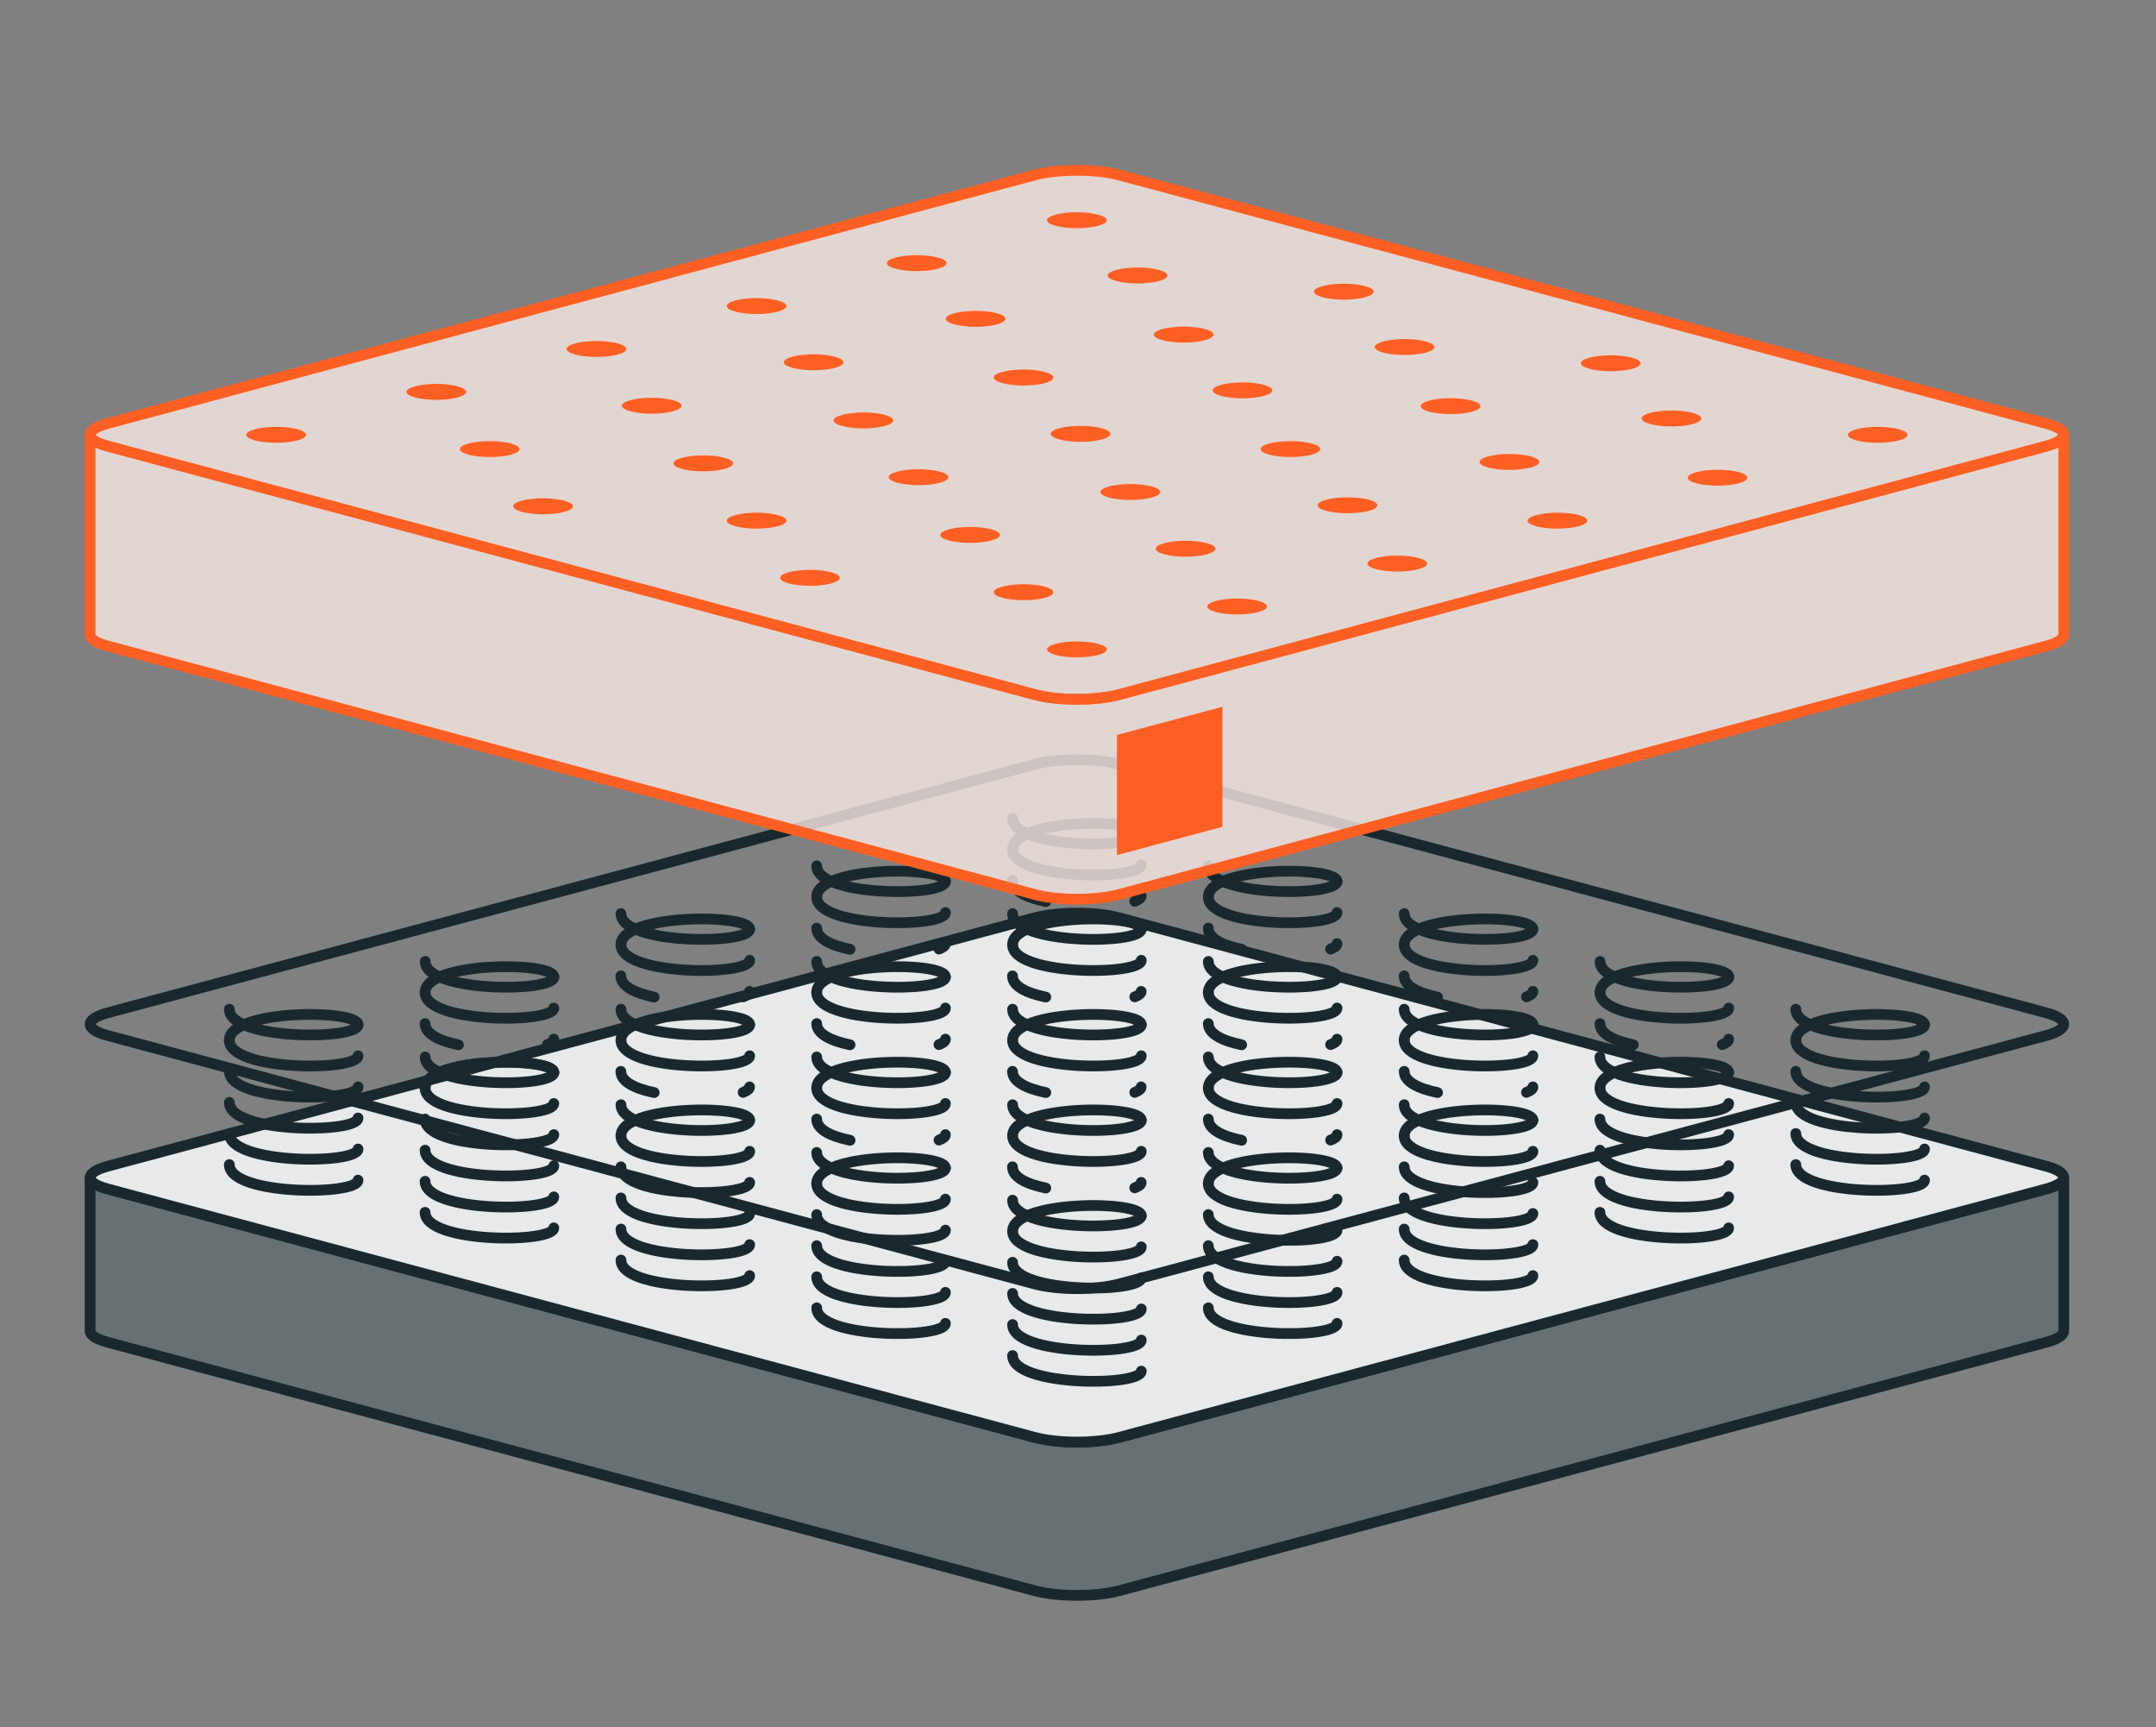 <svg xmlns="http://www.w3.org/2000/svg" fill="none" viewBox="0 0 201 161" height="161" width="201">
<rect x="0" y="0" width="201" height="161" fill="#808080" stroke="none"/>
<g id="bed_frame-6">
<path stroke-linejoin="round" stroke-linecap="round" stroke="#19282D" fill="#677174" d="M8.4 124.05C8.4 124.43 8.94 124.81 10.03 125.1L96.47 148.26C98.64 148.84 102.16 148.84 104.33 148.26L190.77 125.1C191.86 124.81 192.4 124.43 192.4 124.05V109.76C192.4 110.14 191.86 110.52 190.77 110.81L104.33 133.97C102.16 134.55 98.64 134.55 96.47 133.97L10.03 110.81C8.94 110.52 8.4 110.14 8.4 109.76V124.05Z" id="Vector"></path>
<path stroke-linejoin="round" stroke-linecap="round" stroke="#19282D" fill="#E8E9EA" d="M190.77 110.809L104.33 133.969C102.16 134.549 98.64 134.549 96.47 133.969L10.03 110.809C7.86 110.229 7.86 109.289 10.03 108.699L96.47 85.538C98.64 84.959 102.16 84.959 104.33 85.538L190.77 108.699C192.94 109.279 192.94 110.219 190.77 110.809Z" id="Vector_2"></path>
<path stroke-miterlimit="10" stroke="#19282D" d="M190.77 96.51L104.33 119.67C102.16 120.25 98.64 120.25 96.47 119.67L10.03 96.51C7.86 95.93 7.86 94.99 10.03 94.4L96.47 71.24C98.64 70.66 102.16 70.66 104.33 71.24L190.77 94.4C192.94 94.98 192.94 95.92 190.77 96.51Z" id="Vector_3"></path>
<g id="Group">
<g id="Group_2">
<path stroke-linecap="round" stroke-miterlimit="10" stroke="#19282D" d="M94.4 114.76C94.4 117.66 106.4 117.66 106.4 116.21" id="Vector_4"></path>
<path stroke-linecap="round" stroke-miterlimit="10" stroke="#19282D" d="M94.4 114.76C94.4 111.86 106.4 111.86 106.4 113.31" id="Vector_5"></path>
<path stroke-linecap="round" stroke-miterlimit="10" stroke="#19282D" d="M94.4 117.648C94.4 120.548 106.4 120.548 106.4 119.098" id="Vector_6"></path>
<path stroke-linecap="round" stroke-miterlimit="10" stroke="#19282D" d="M94.4 120.549C94.4 123.449 106.4 123.449 106.4 121.999" id="Vector_7"></path>
<path stroke-linecap="round" stroke-miterlimit="10" stroke="#19282D" d="M94.4 123.449C94.4 126.349 106.4 126.349 106.4 124.899" id="Vector_8"></path>
<path stroke-linecap="round" stroke-miterlimit="10" stroke="#19282D" d="M94.4 126.34C94.4 129.24 106.4 129.24 106.4 127.79" id="Vector_9"></path>
<path stroke-linecap="round" stroke-miterlimit="10" stroke="#19282D" d="M94.4 111.859C94.4 114.759 106.4 114.759 106.4 113.309" id="Vector_10"></path>
</g>
<g id="Group_3">
<path stroke-linecap="round" stroke-miterlimit="10" stroke="#19282D" d="M21.38 96.951C21.38 99.851 33.38 99.851 33.38 98.401" id="Vector_11"></path>
<path stroke-linecap="round" stroke-miterlimit="10" stroke="#19282D" d="M21.38 96.951C21.38 94.051 33.38 94.051 33.38 95.501" id="Vector_12"></path>
<path stroke-linecap="round" stroke-miterlimit="10" stroke="#19282D" d="M21.38 99.85C21.38 102.75 33.38 102.75 33.38 101.3" id="Vector_13"></path>
<path stroke-linecap="round" stroke-miterlimit="10" stroke="#19282D" d="M21.38 102.75C21.38 105.65 33.38 105.65 33.38 104.2" id="Vector_14"></path>
<path stroke-linecap="round" stroke-miterlimit="10" stroke="#19282D" d="M21.38 105.641C21.38 108.541 33.38 108.541 33.38 107.091" id="Vector_15"></path>
<path stroke-linecap="round" stroke-miterlimit="10" stroke="#19282D" d="M21.38 108.541C21.38 111.441 33.38 111.441 33.38 109.991" id="Vector_16"></path>
<path stroke-linecap="round" stroke-miterlimit="10" stroke="#19282D" d="M21.38 94.061C21.38 96.96 33.38 96.96 33.38 95.51" id="Vector_17"></path>
</g>
<g id="Group_4">
<path stroke-linecap="round" stroke-miterlimit="10" stroke="#19282D" d="M39.63 92.5C39.63 95.4 51.63 95.4 51.63 93.95" id="Vector_18"></path>
<path stroke-linecap="round" stroke-miterlimit="10" stroke="#19282D" d="M39.63 92.5C39.63 89.6 51.63 89.6 51.63 91.05" id="Vector_19"></path>
<path stroke-linecap="round" stroke-miterlimit="10" stroke="#19282D" d="M51.63 96.85C51.63 97.05 51.41 97.21 51.03 97.36" id="Vector_20"></path>
<path stroke-linecap="round" stroke-miterlimit="10" stroke="#19282D" d="M42.74 97.378C40.96 97.008 39.63 96.368 39.63 95.398" id="Vector_21"></path>
<path stroke-linecap="round" stroke-miterlimit="10" stroke="#19282D" d="M39.64 89.609C39.64 92.509 51.64 92.509 51.64 91.059" id="Vector_22"></path>
</g>
<g id="Group_5">
<path stroke-linecap="round" stroke-miterlimit="10" stroke="#19282D" d="M39.63 101.4C39.63 104.3 51.63 104.3 51.63 102.85" id="Vector_23"></path>
<path stroke-linecap="round" stroke-miterlimit="10" stroke="#19282D" d="M39.63 101.4C39.63 98.501 51.63 98.501 51.63 99.951" id="Vector_24"></path>
<path stroke-linecap="round" stroke-miterlimit="10" stroke="#19282D" d="M39.63 104.299C39.63 107.199 51.63 107.199 51.63 105.749" id="Vector_25"></path>
<path stroke-linecap="round" stroke-miterlimit="10" stroke="#19282D" d="M39.63 107.199C39.63 110.099 51.63 110.099 51.63 108.649" id="Vector_26"></path>
<path stroke-linecap="round" stroke-miterlimit="10" stroke="#19282D" d="M39.63 110.1C39.63 113 51.63 113 51.63 111.55" id="Vector_27"></path>
<path stroke-linecap="round" stroke-miterlimit="10" stroke="#19282D" d="M39.63 112.99C39.63 115.89 51.63 115.89 51.63 114.44" id="Vector_28"></path>
<path stroke-linecap="round" stroke-miterlimit="10" stroke="#19282D" d="M39.64 98.51C39.64 101.41 51.64 101.41 51.64 99.96" id="Vector_29"></path>
</g>
<g id="Group_6">
<path stroke-linecap="round" stroke-miterlimit="10" stroke="#19282D" d="M76.14 110.311C76.14 113.211 88.14 113.211 88.14 111.761" id="Vector_30"></path>
<path stroke-linecap="round" stroke-miterlimit="10" stroke="#19282D" d="M76.14 110.311C76.14 107.411 88.14 107.411 88.14 108.861" id="Vector_31"></path>
<path stroke-linecap="round" stroke-miterlimit="10" stroke="#19282D" d="M76.14 113.199C76.14 116.099 88.14 116.099 88.14 114.649" id="Vector_32"></path>
<path stroke-linecap="round" stroke-miterlimit="10" stroke="#19282D" d="M76.14 116.1C76.14 119 88.14 119 88.14 117.55" id="Vector_33"></path>
<path stroke-linecap="round" stroke-miterlimit="10" stroke="#19282D" d="M76.14 119C76.14 121.9 88.14 121.9 88.14 120.45" id="Vector_34"></path>
<path stroke-linecap="round" stroke-miterlimit="10" stroke="#19282D" d="M76.14 121.891C76.14 124.791 88.14 124.791 88.14 123.341" id="Vector_35"></path>
<path stroke-linecap="round" stroke-miterlimit="10" stroke="#19282D" d="M76.14 107.41C76.14 110.31 88.14 110.31 88.14 108.86" id="Vector_36"></path>
</g>
<g id="Group_7">
<path stroke-linecap="round" stroke-miterlimit="10" stroke="#19282D" d="M112.65 110.311C112.65 113.211 124.65 113.211 124.65 111.761" id="Vector_37"></path>
<path stroke-linecap="round" stroke-miterlimit="10" stroke="#19282D" d="M112.65 110.311C112.65 107.411 124.65 107.411 124.65 108.861" id="Vector_38"></path>
<path stroke-linecap="round" stroke-miterlimit="10" stroke="#19282D" d="M112.65 113.199C112.65 116.099 124.65 116.099 124.65 114.649" id="Vector_39"></path>
<path stroke-linecap="round" stroke-miterlimit="10" stroke="#19282D" d="M112.65 116.1C112.65 119 124.65 119 124.65 117.55" id="Vector_40"></path>
<path stroke-linecap="round" stroke-miterlimit="10" stroke="#19282D" d="M112.65 119C112.65 121.9 124.65 121.9 124.65 120.45" id="Vector_41"></path>
<path stroke-linecap="round" stroke-miterlimit="10" stroke="#19282D" d="M112.65 121.891C112.65 124.791 124.65 124.791 124.65 123.341" id="Vector_42"></path>
<path stroke-linecap="round" stroke-miterlimit="10" stroke="#19282D" d="M112.65 107.41C112.65 110.31 124.65 110.31 124.65 108.86" id="Vector_43"></path>
</g>
<g id="Group_8">
<path stroke-linecap="round" stroke-miterlimit="10" stroke="#19282D" d="M149.16 101.4C149.16 104.3 161.16 104.3 161.16 102.85" id="Vector_44"></path>
<path stroke-linecap="round" stroke-miterlimit="10" stroke="#19282D" d="M149.16 101.4C149.16 98.501 161.16 98.501 161.16 99.951" id="Vector_45"></path>
<path stroke-linecap="round" stroke-miterlimit="10" stroke="#19282D" d="M149.16 104.299C149.16 107.199 161.16 107.199 161.16 105.749" id="Vector_46"></path>
<path stroke-linecap="round" stroke-miterlimit="10" stroke="#19282D" d="M149.16 107.199C149.16 110.099 161.16 110.099 161.16 108.649" id="Vector_47"></path>
<path stroke-linecap="round" stroke-miterlimit="10" stroke="#19282D" d="M149.16 110.1C149.16 113 161.16 113 161.16 111.55" id="Vector_48"></path>
<path stroke-linecap="round" stroke-miterlimit="10" stroke="#19282D" d="M149.16 112.99C149.16 115.89 161.16 115.89 161.16 114.44" id="Vector_49"></path>
<path stroke-linecap="round" stroke-miterlimit="10" stroke="#19282D" d="M149.16 98.51C149.16 101.41 161.16 101.41 161.16 99.96" id="Vector_50"></path>
</g>
<g id="Group_9">
<path stroke-linecap="round" stroke-miterlimit="10" stroke="#19282D" d="M57.89 105.852C57.89 108.752 69.89 108.752 69.89 107.302" id="Vector_51"></path>
<path stroke-linecap="round" stroke-miterlimit="10" stroke="#19282D" d="M57.89 105.852C57.89 102.952 69.89 102.952 69.89 104.402" id="Vector_52"></path>
<path stroke-linecap="round" stroke-miterlimit="10" stroke="#19282D" d="M57.89 108.75C57.89 111.65 69.89 111.65 69.89 110.2" id="Vector_53"></path>
<path stroke-linecap="round" stroke-miterlimit="10" stroke="#19282D" d="M57.89 111.65C57.89 114.55 69.89 114.55 69.89 113.1" id="Vector_54"></path>
<path stroke-linecap="round" stroke-miterlimit="10" stroke="#19282D" d="M57.89 114.551C57.89 117.451 69.89 117.451 69.89 116.001" id="Vector_55"></path>
<path stroke-linecap="round" stroke-miterlimit="10" stroke="#19282D" d="M57.89 117.441C57.89 120.341 69.89 120.341 69.89 118.891" id="Vector_56"></path>
<path stroke-linecap="round" stroke-miterlimit="10" stroke="#19282D" d="M57.89 102.961C57.89 105.861 69.89 105.861 69.89 104.411" id="Vector_57"></path>
</g>
<g id="Group_10">
<path stroke-linecap="round" stroke-miterlimit="10" stroke="#19282D" d="M130.91 105.852C130.91 108.752 142.91 108.752 142.91 107.302" id="Vector_58"></path>
<path stroke-linecap="round" stroke-miterlimit="10" stroke="#19282D" d="M130.91 105.852C130.91 102.952 142.91 102.952 142.91 104.402" id="Vector_59"></path>
<path stroke-linecap="round" stroke-miterlimit="10" stroke="#19282D" d="M130.91 108.75C130.91 111.65 142.91 111.65 142.91 110.2" id="Vector_60"></path>
<path stroke-linecap="round" stroke-miterlimit="10" stroke="#19282D" d="M130.91 111.65C130.91 114.55 142.91 114.55 142.91 113.1" id="Vector_61"></path>
<path stroke-linecap="round" stroke-miterlimit="10" stroke="#19282D" d="M130.91 114.551C130.91 117.451 142.91 117.451 142.91 116.001" id="Vector_62"></path>
<path stroke-linecap="round" stroke-miterlimit="10" stroke="#19282D" d="M130.91 117.441C130.91 120.341 142.91 120.341 142.91 118.891" id="Vector_63"></path>
<path stroke-linecap="round" stroke-miterlimit="10" stroke="#19282D" d="M130.91 102.961C130.91 105.861 142.91 105.861 142.91 104.411" id="Vector_64"></path>
</g>
<g id="Group_11">
<path stroke-linecap="round" stroke-miterlimit="10" stroke="#19282D" d="M167.42 96.951C167.42 99.851 179.42 99.851 179.42 98.401" id="Vector_65"></path>
<path stroke-linecap="round" stroke-miterlimit="10" stroke="#19282D" d="M167.42 96.951C167.42 94.051 179.42 94.051 179.42 95.501" id="Vector_66"></path>
<path stroke-linecap="round" stroke-miterlimit="10" stroke="#19282D" d="M167.42 99.85C167.42 102.75 179.42 102.75 179.42 101.3" id="Vector_67"></path>
<path stroke-linecap="round" stroke-miterlimit="10" stroke="#19282D" d="M167.42 102.75C167.42 105.65 179.42 105.65 179.42 104.2" id="Vector_68"></path>
<path stroke-linecap="round" stroke-miterlimit="10" stroke="#19282D" d="M167.42 105.641C167.42 108.541 179.42 108.541 179.42 107.091" id="Vector_69"></path>
<path stroke-linecap="round" stroke-miterlimit="10" stroke="#19282D" d="M167.42 108.541C167.42 111.441 179.42 111.441 179.42 109.991" id="Vector_70"></path>
<path stroke-linecap="round" stroke-miterlimit="10" stroke="#19282D" d="M167.42 94.061C167.42 96.96 179.42 96.96 179.42 95.51" id="Vector_71"></path>
</g>
<path stroke-linecap="round" stroke-miterlimit="10" stroke="#19282D" d="M39.63 101.4C39.63 98.501 51.63 98.501 51.63 99.951" id="Vector_72"></path>
<g id="Group_12">
<path stroke-linecap="round" stroke-miterlimit="10" stroke="#19282D" d="M57.89 88.051C57.89 90.951 69.89 90.951 69.89 89.501" id="Vector_73"></path>
<path stroke-linecap="round" stroke-miterlimit="10" stroke="#19282D" d="M57.89 88.051C57.89 85.151 69.89 85.151 69.89 86.601" id="Vector_74"></path>
<path stroke-linecap="round" stroke-miterlimit="10" stroke="#19282D" d="M69.88 92.4C69.88 92.6 69.66 92.76 69.28 92.91" id="Vector_75"></path>
<path stroke-linecap="round" stroke-miterlimit="10" stroke="#19282D" d="M60.99 92.931C59.21 92.561 57.88 91.921 57.88 90.951" id="Vector_76"></path>
<path stroke-linecap="round" stroke-miterlimit="10" stroke="#19282D" d="M57.89 85.15C57.89 88.05 69.89 88.05 69.89 86.6" id="Vector_77"></path>
</g>
<g id="Group_13">
<path stroke-linecap="round" stroke-miterlimit="10" stroke="#19282D" d="M57.89 96.951C57.89 99.851 69.89 99.851 69.89 98.401" id="Vector_78"></path>
<path stroke-linecap="round" stroke-miterlimit="10" stroke="#19282D" d="M57.89 96.951C57.89 94.051 69.89 94.051 69.89 95.501" id="Vector_79"></path>
<path stroke-linecap="round" stroke-miterlimit="10" stroke="#19282D" d="M69.88 101.301C69.88 101.501 69.66 101.661 69.28 101.811" id="Vector_80"></path>
<path stroke-linecap="round" stroke-miterlimit="10" stroke="#19282D" d="M60.99 101.83C59.21 101.46 57.88 100.82 57.88 99.85" id="Vector_81"></path>
<path stroke-linecap="round" stroke-miterlimit="10" stroke="#19282D" d="M57.89 94.061C57.89 96.96 69.89 96.96 69.89 95.51" id="Vector_82"></path>
</g>
<g id="Group_14">
<path stroke-linecap="round" stroke-miterlimit="10" stroke="#19282D" d="M76.14 83.6C76.14 86.5 88.14 86.5 88.14 85.05" id="Vector_83"></path>
<path stroke-linecap="round" stroke-miterlimit="10" stroke="#19282D" d="M76.14 83.6C76.14 80.7 88.14 80.7 88.14 82.15" id="Vector_84"></path>
<path stroke-linecap="round" stroke-miterlimit="10" stroke="#19282D" d="M88.14 87.949C88.14 88.149 87.92 88.309 87.54 88.459" id="Vector_85"></path>
<path stroke-linecap="round" stroke-miterlimit="10" stroke="#19282D" d="M79.25 88.48C77.47 88.11 76.14 87.47 76.14 86.5" id="Vector_86"></path>
<path stroke-linecap="round" stroke-miterlimit="10" stroke="#19282D" d="M76.14 80.699C76.14 83.599 88.14 83.599 88.14 82.149" id="Vector_87"></path>
</g>
<g id="Group_15">
<path stroke-linecap="round" stroke-miterlimit="10" stroke="#19282D" d="M76.14 92.5C76.14 95.4 88.14 95.4 88.14 93.95" id="Vector_88"></path>
<path stroke-linecap="round" stroke-miterlimit="10" stroke="#19282D" d="M76.14 92.5C76.14 89.6 88.14 89.6 88.14 91.05" id="Vector_89"></path>
<path stroke-linecap="round" stroke-miterlimit="10" stroke="#19282D" d="M88.14 96.85C88.14 97.05 87.92 97.21 87.54 97.36" id="Vector_90"></path>
<path stroke-linecap="round" stroke-miterlimit="10" stroke="#19282D" d="M79.25 97.378C77.47 97.008 76.14 96.368 76.14 95.398" id="Vector_91"></path>
<path stroke-linecap="round" stroke-miterlimit="10" stroke="#19282D" d="M76.14 89.609C76.14 92.509 88.14 92.509 88.14 91.059" id="Vector_92"></path>
</g>
<g id="Group_16">
<path stroke-linecap="round" stroke-miterlimit="10" stroke="#19282D" d="M76.14 101.4C76.14 104.3 88.14 104.3 88.14 102.85" id="Vector_93"></path>
<path stroke-linecap="round" stroke-miterlimit="10" stroke="#19282D" d="M76.14 101.4C76.14 98.501 88.14 98.501 88.14 99.951" id="Vector_94"></path>
<path stroke-linecap="round" stroke-miterlimit="10" stroke="#19282D" d="M88.14 105.75C88.14 105.95 87.92 106.11 87.54 106.26" id="Vector_95"></path>
<path stroke-linecap="round" stroke-miterlimit="10" stroke="#19282D" d="M79.25 106.279C77.47 105.909 76.14 105.269 76.14 104.299" id="Vector_96"></path>
<path stroke-linecap="round" stroke-miterlimit="10" stroke="#19282D" d="M76.14 98.51C76.14 101.41 88.14 101.41 88.14 99.96" id="Vector_97"></path>
</g>
<g id="Group_17">
<path stroke-linecap="round" stroke-miterlimit="10" stroke="#19282D" d="M94.4 79.15C94.4 82.05 106.4 82.05 106.4 80.6" id="Vector_98"></path>
<path stroke-linecap="round" stroke-miterlimit="10" stroke="#19282D" d="M94.4 79.15C94.4 76.251 106.4 76.251 106.4 77.701" id="Vector_99"></path>
<path stroke-linecap="round" stroke-miterlimit="10" stroke="#19282D" d="M106.39 83.5C106.39 83.7 106.17 83.86 105.79 84.01" id="Vector_100"></path>
<path stroke-linecap="round" stroke-miterlimit="10" stroke="#19282D" d="M97.5 84.031C95.72 83.661 94.39 83.021 94.39 82.051" id="Vector_101"></path>
<path stroke-linecap="round" stroke-miterlimit="10" stroke="#19282D" d="M94.4 76.25C94.4 79.15 106.4 79.15 106.4 77.7" id="Vector_102"></path>
</g>
<g id="Group_18">
<path stroke-linecap="round" stroke-miterlimit="10" stroke="#19282D" d="M94.4 88.051C94.4 90.951 106.4 90.951 106.4 89.501" id="Vector_103"></path>
<path stroke-linecap="round" stroke-miterlimit="10" stroke="#19282D" d="M94.4 88.051C94.4 85.151 106.4 85.151 106.4 86.601" id="Vector_104"></path>
<path stroke-linecap="round" stroke-miterlimit="10" stroke="#19282D" d="M106.39 92.4C106.39 92.6 106.17 92.76 105.79 92.91" id="Vector_105"></path>
<path stroke-linecap="round" stroke-miterlimit="10" stroke="#19282D" d="M97.5 92.931C95.72 92.561 94.39 91.921 94.39 90.951" id="Vector_106"></path>
<path stroke-linecap="round" stroke-miterlimit="10" stroke="#19282D" d="M94.4 85.15C94.4 88.05 106.4 88.05 106.4 86.6" id="Vector_107"></path>
</g>
<g id="Group_19">
<path stroke-linecap="round" stroke-miterlimit="10" stroke="#19282D" d="M94.4 96.951C94.4 99.851 106.4 99.851 106.4 98.401" id="Vector_108"></path>
<path stroke-linecap="round" stroke-miterlimit="10" stroke="#19282D" d="M94.4 96.951C94.4 94.051 106.4 94.051 106.4 95.501" id="Vector_109"></path>
<path stroke-linecap="round" stroke-miterlimit="10" stroke="#19282D" d="M106.39 101.301C106.39 101.501 106.17 101.661 105.79 101.811" id="Vector_110"></path>
<path stroke-linecap="round" stroke-miterlimit="10" stroke="#19282D" d="M97.5 101.83C95.72 101.46 94.39 100.82 94.39 99.85" id="Vector_111"></path>
<path stroke-linecap="round" stroke-miterlimit="10" stroke="#19282D" d="M94.4 94.061C94.4 96.96 106.4 96.96 106.4 95.51" id="Vector_112"></path>
</g>
<g id="Group_20">
<path stroke-linecap="round" stroke-miterlimit="10" stroke="#19282D" d="M94.4 105.852C94.4 108.752 106.4 108.752 106.4 107.302" id="Vector_113"></path>
<path stroke-linecap="round" stroke-miterlimit="10" stroke="#19282D" d="M94.4 105.852C94.4 102.952 106.4 102.952 106.4 104.402" id="Vector_114"></path>
<path stroke-linecap="round" stroke-miterlimit="10" stroke="#19282D" d="M106.39 110.201C106.39 110.401 106.17 110.561 105.79 110.711" id="Vector_115"></path>
<path stroke-linecap="round" stroke-miterlimit="10" stroke="#19282D" d="M97.5 110.73C95.72 110.36 94.39 109.72 94.39 108.75" id="Vector_116"></path>
<path stroke-linecap="round" stroke-miterlimit="10" stroke="#19282D" d="M94.4 102.961C94.4 105.861 106.4 105.861 106.4 104.411" id="Vector_117"></path>
</g>
<g id="Group_21">
<path stroke-linecap="round" stroke-miterlimit="10" stroke="#19282D" d="M112.65 83.6C112.65 86.5 124.65 86.5 124.65 85.05" id="Vector_118"></path>
<path stroke-linecap="round" stroke-miterlimit="10" stroke="#19282D" d="M112.65 83.6C112.65 80.7 124.65 80.7 124.65 82.15" id="Vector_119"></path>
<path stroke-linecap="round" stroke-miterlimit="10" stroke="#19282D" d="M124.65 87.949C124.65 88.149 124.43 88.309 124.05 88.459" id="Vector_120"></path>
<path stroke-linecap="round" stroke-miterlimit="10" stroke="#19282D" d="M115.76 88.48C113.98 88.11 112.65 87.47 112.65 86.5" id="Vector_121"></path>
<path stroke-linecap="round" stroke-miterlimit="10" stroke="#19282D" d="M112.65 80.699C112.65 83.599 124.65 83.599 124.65 82.149" id="Vector_122"></path>
</g>
<g id="Group_22">
<path stroke-linecap="round" stroke-miterlimit="10" stroke="#19282D" d="M130.91 88.051C130.91 90.951 142.91 90.951 142.91 89.501" id="Vector_123"></path>
<path stroke-linecap="round" stroke-miterlimit="10" stroke="#19282D" d="M130.91 88.051C130.91 85.151 142.91 85.151 142.91 86.601" id="Vector_124"></path>
<path stroke-linecap="round" stroke-miterlimit="10" stroke="#19282D" d="M142.91 92.4C142.91 92.6 142.69 92.76 142.31 92.91" id="Vector_125"></path>
<path stroke-linecap="round" stroke-miterlimit="10" stroke="#19282D" d="M134.02 92.931C132.24 92.561 130.91 91.921 130.91 90.951" id="Vector_126"></path>
<path stroke-linecap="round" stroke-miterlimit="10" stroke="#19282D" d="M130.91 85.15C130.91 88.05 142.91 88.05 142.91 86.6" id="Vector_127"></path>
</g>
<g id="Group_23">
<path stroke-linecap="round" stroke-miterlimit="10" stroke="#19282D" d="M149.17 92.5C149.17 95.4 161.17 95.4 161.17 93.95" id="Vector_128"></path>
<path stroke-linecap="round" stroke-miterlimit="10" stroke="#19282D" d="M149.17 92.5C149.17 89.6 161.17 89.6 161.17 91.05" id="Vector_129"></path>
<path stroke-linecap="round" stroke-miterlimit="10" stroke="#19282D" d="M161.16 96.85C161.16 97.05 160.94 97.21 160.56 97.36" id="Vector_130"></path>
<path stroke-linecap="round" stroke-miterlimit="10" stroke="#19282D" d="M152.27 97.378C150.49 97.008 149.16 96.368 149.16 95.398" id="Vector_131"></path>
<path stroke-linecap="round" stroke-miterlimit="10" stroke="#19282D" d="M149.17 89.609C149.17 92.509 161.17 92.509 161.17 91.059" id="Vector_132"></path>
</g>
<g id="Group_24">
<path stroke-linecap="round" stroke-miterlimit="10" stroke="#19282D" d="M112.65 92.5C112.65 95.4 124.65 95.4 124.65 93.95" id="Vector_133"></path>
<path stroke-linecap="round" stroke-miterlimit="10" stroke="#19282D" d="M112.65 92.5C112.65 89.6 124.65 89.6 124.65 91.05" id="Vector_134"></path>
<path stroke-linecap="round" stroke-miterlimit="10" stroke="#19282D" d="M124.65 96.85C124.65 97.05 124.43 97.21 124.05 97.36" id="Vector_135"></path>
<path stroke-linecap="round" stroke-miterlimit="10" stroke="#19282D" d="M115.76 97.378C113.98 97.008 112.65 96.368 112.65 95.398" id="Vector_136"></path>
<path stroke-linecap="round" stroke-miterlimit="10" stroke="#19282D" d="M112.65 89.609C112.65 92.509 124.65 92.509 124.65 91.059" id="Vector_137"></path>
</g>
<g id="Group_25">
<path stroke-linecap="round" stroke-miterlimit="10" stroke="#19282D" d="M130.91 96.951C130.91 99.851 142.91 99.851 142.91 98.401" id="Vector_138"></path>
<path stroke-linecap="round" stroke-miterlimit="10" stroke="#19282D" d="M130.91 96.951C130.91 94.051 142.91 94.051 142.91 95.501" id="Vector_139"></path>
<path stroke-linecap="round" stroke-miterlimit="10" stroke="#19282D" d="M142.91 101.301C142.91 101.501 142.69 101.661 142.31 101.811" id="Vector_140"></path>
<path stroke-linecap="round" stroke-miterlimit="10" stroke="#19282D" d="M134.02 101.83C132.24 101.46 130.91 100.82 130.91 99.85" id="Vector_141"></path>
<path stroke-linecap="round" stroke-miterlimit="10" stroke="#19282D" d="M130.91 94.061C130.91 96.96 142.91 96.96 142.91 95.51" id="Vector_142"></path>
</g>
<g id="Group_26">
<path stroke-linecap="round" stroke-miterlimit="10" stroke="#19282D" d="M112.65 101.4C112.65 104.3 124.65 104.3 124.65 102.85" id="Vector_143"></path>
<path stroke-linecap="round" stroke-miterlimit="10" stroke="#19282D" d="M112.65 101.4C112.65 98.501 124.65 98.501 124.65 99.951" id="Vector_144"></path>
<path stroke-linecap="round" stroke-miterlimit="10" stroke="#19282D" d="M124.65 105.75C124.65 105.95 124.43 106.11 124.05 106.26" id="Vector_145"></path>
<path stroke-linecap="round" stroke-miterlimit="10" stroke="#19282D" d="M115.76 106.279C113.98 105.909 112.65 105.269 112.65 104.299" id="Vector_146"></path>
<path stroke-linecap="round" stroke-miterlimit="10" stroke="#19282D" d="M112.65 98.51C112.65 101.41 124.65 101.41 124.65 99.96" id="Vector_147"></path>
</g>
</g>
<g id="Group_27">
<g id="Group_28">
<path fill="#FAEBE6" d="M190.77 39.47L104.33 16.31C102.16 15.73 98.64 15.73 96.47 16.31L10.03 39.47C8.95 39.76 8.4 40.14 8.4 40.52V59.15C8.4 59.53 8.94 59.91 10.03 60.2L96.47 83.36C98.64 83.94 102.16 83.94 104.33 83.36L190.77 60.2C191.86 59.91 192.4 59.53 192.4 59.15V40.52C192.4 40.14 191.86 39.76 190.77 39.47Z" opacity="0.8" id="Vector_148"></path>
<path stroke-miterlimit="10" stroke="#FF5F23" d="M190.77 41.58L104.33 64.74C102.16 65.32 98.64 65.32 96.47 64.74L10.03 41.58C7.86 41 7.86 40.06 10.03 39.47L96.47 16.31C98.64 15.73 102.16 15.73 104.33 16.31L190.77 39.47C192.94 40.05 192.94 40.99 190.77 41.58Z" id="Vector_149"></path>
<path fill="#FF5F23" d="M102.36 20.001C103.45 20.291 103.45 20.761 102.36 21.051C101.27 21.341 99.52 21.341 98.43 21.051C97.34 20.761 97.34 20.291 98.43 20.001C99.52 19.711 101.27 19.711 102.36 20.001Z" id="Vector_150"></path>
<path fill="#FF5F23" d="M87.43 24.001C88.52 24.291 88.52 24.761 87.43 25.051C86.34 25.341 84.59 25.341 83.5 25.051C82.41 24.761 82.41 24.291 83.5 24.001C84.59 23.711 86.34 23.711 87.43 24.001Z" id="Vector_151"></path>
<path fill="#FF5F23" d="M72.5 28.001C73.59 28.291 73.59 28.761 72.5 29.051C71.41 29.341 69.66 29.341 68.57 29.051C67.48 28.761 67.48 28.291 68.57 28.001C69.66 27.711 71.41 27.711 72.5 28.001Z" id="Vector_152"></path>
<path fill="#FF5F23" d="M57.57 32.001C58.66 32.291 58.66 32.761 57.57 33.051C56.48 33.341 54.73 33.341 53.64 33.051C52.55 32.761 52.55 32.291 53.64 32.001C54.73 31.711 56.48 31.711 57.57 32.001Z" id="Vector_153"></path>
<path fill="#FF5F23" d="M42.64 36.001C43.73 36.291 43.73 36.761 42.64 37.051C41.55 37.341 39.8 37.341 38.71 37.051C37.62 36.761 37.62 36.291 38.71 36.001C39.8 35.711 41.55 35.711 42.64 36.001Z" id="Vector_154"></path>
<path fill="#FF5F23" d="M27.71 40.001C28.8 40.291 28.8 40.761 27.71 41.051C26.62 41.341 24.87 41.341 23.78 41.051C22.69 40.761 22.69 40.291 23.78 40.001C24.87 39.711 26.62 39.711 27.71 40.001Z" id="Vector_155"></path>
<path fill="#FF5F23" d="M72.5 48.001C73.59 48.291 73.59 48.761 72.5 49.051C71.41 49.341 69.66 49.341 68.57 49.051C67.48 48.761 67.48 48.291 68.57 48.001C69.66 47.711 71.41 47.711 72.5 48.001Z" id="Vector_156"></path>
<path fill="#FF5F23" d="M87.6 43.95C88.69 44.24 88.69 44.71 87.6 45C86.51 45.29 84.76 45.29 83.67 45C82.58 44.71 82.58 44.24 83.67 43.95C84.76 43.66 86.51 43.66 87.6 43.95Z" id="Vector_157"></path>
<path fill="#FF5F23" d="M102.7 39.911C103.79 40.201 103.79 40.671 102.7 40.961C101.61 41.251 99.86 41.251 98.77 40.961C97.68 40.671 97.68 40.201 98.77 39.911C99.86 39.621 101.61 39.621 102.7 39.911Z" id="Vector_158"></path>
<path fill="#FF5F23" d="M117.8 35.86C118.89 36.15 118.89 36.62 117.8 36.91C116.71 37.2 114.96 37.2 113.87 36.91C112.78 36.62 112.78 36.15 113.87 35.86C114.96 35.57 116.71 35.57 117.8 35.86Z" id="Vector_159"></path>
<path fill="#FF5F23" d="M132.91 31.819C134 32.109 134 32.579 132.91 32.869C131.82 33.159 130.07 33.159 128.98 32.869C127.89 32.579 127.89 32.109 128.98 31.819C130.07 31.529 131.82 31.529 132.91 31.819Z" id="Vector_160"></path>
<path fill="#FF5F23" d="M47.62 41.331C48.71 41.621 48.71 42.091 47.62 42.381C46.53 42.671 44.78 42.671 43.69 42.381C42.6 42.091 42.6 41.621 43.69 41.331C44.78 41.041 46.53 41.041 47.62 41.331Z" id="Vector_161"></path>
<path fill="#FF5F23" d="M62.72 37.29C63.81 37.58 63.81 38.05 62.72 38.34C61.63 38.63 59.88 38.63 58.79 38.34C57.7 38.05 57.7 37.58 58.79 37.29C59.88 37 61.63 37 62.72 37.29Z" id="Vector_162"></path>
<path fill="#FF5F23" d="M77.82 33.241C78.91 33.531 78.91 34.001 77.82 34.291C76.73 34.581 74.98 34.581 73.89 34.291C72.8 34.001 72.8 33.531 73.89 33.241C74.98 32.951 76.73 32.951 77.82 33.241Z" id="Vector_163"></path>
<path fill="#FF5F23" d="M92.92 29.19C94.01 29.48 94.01 29.95 92.92 30.24C91.83 30.53 90.08 30.53 88.99 30.24C87.9 29.95 87.9 29.48 88.99 29.19C90.08 28.9 91.83 28.9 92.92 29.19Z" id="Vector_164"></path>
<path fill="#FF5F23" d="M108.02 25.149C109.11 25.439 109.11 25.909 108.02 26.199C106.93 26.489 105.18 26.489 104.09 26.199C103 25.909 103 25.439 104.09 25.149C105.18 24.859 106.93 24.859 108.02 25.149Z" id="Vector_165"></path>
<path fill="#FF5F23" d="M152.13 33.331C153.22 33.621 153.22 34.091 152.13 34.381C151.04 34.671 149.29 34.671 148.2 34.381C147.11 34.091 147.11 33.621 148.2 33.331C149.29 33.041 151.04 33.041 152.13 33.331Z" id="Vector_166"></path>
<path fill="#FF5F23" d="M137.2 37.331C138.29 37.621 138.29 38.091 137.2 38.381C136.11 38.671 134.36 38.671 133.27 38.381C132.18 38.091 132.18 37.621 133.27 37.331C134.36 37.041 136.11 37.041 137.2 37.331Z" id="Vector_167"></path>
<path fill="#FF5F23" d="M122.27 41.331C123.36 41.621 123.36 42.091 122.27 42.381C121.18 42.671 119.43 42.671 118.34 42.381C117.25 42.091 117.25 41.621 118.34 41.331C119.43 41.041 121.18 41.041 122.27 41.331Z" id="Vector_168"></path>
<path fill="#FF5F23" d="M107.34 45.331C108.43 45.621 108.43 46.091 107.34 46.381C106.25 46.671 104.5 46.671 103.41 46.381C102.32 46.091 102.32 45.621 103.41 45.331C104.5 45.041 106.25 45.041 107.34 45.331Z" id="Vector_169"></path>
<path fill="#FF5F23" d="M92.41 49.331C93.5 49.621 93.5 50.091 92.41 50.381C91.32 50.671 89.57 50.671 88.48 50.381C87.39 50.091 87.39 49.621 88.48 49.331C89.57 49.041 91.32 49.041 92.41 49.331Z" id="Vector_170"></path>
<path fill="#FF5F23" d="M77.48 53.331C78.57 53.621 78.57 54.091 77.48 54.381C76.39 54.671 74.64 54.671 73.55 54.381C72.46 54.091 72.46 53.621 73.55 53.331C74.64 53.041 76.39 53.041 77.48 53.331Z" id="Vector_171"></path>
<path fill="#FF5F23" d="M127.25 26.661C128.34 26.951 128.34 27.421 127.25 27.711C126.16 28.001 124.41 28.001 123.32 27.711C122.23 27.421 122.23 26.951 123.32 26.661C124.41 26.371 126.16 26.371 127.25 26.661Z" id="Vector_172"></path>
<path fill="#FF5F23" d="M112.32 30.661C113.41 30.951 113.41 31.421 112.32 31.711C111.23 32.001 109.48 32.001 108.39 31.711C107.3 31.421 107.3 30.951 108.39 30.661C109.48 30.371 111.23 30.371 112.32 30.661Z" id="Vector_173"></path>
<path fill="#FF5F23" d="M97.39 34.661C98.48 34.951 98.48 35.421 97.39 35.711C96.3 36.001 94.55 36.001 93.46 35.711C92.37 35.421 92.37 34.951 93.46 34.661C94.55 34.371 96.3 34.371 97.39 34.661Z" id="Vector_174"></path>
<path fill="#FF5F23" d="M82.46 38.661C83.55 38.951 83.55 39.421 82.46 39.711C81.37 40.001 79.62 40.001 78.53 39.711C77.44 39.421 77.44 38.951 78.53 38.661C79.62 38.371 81.37 38.371 82.46 38.661Z" id="Vector_175"></path>
<path fill="#FF5F23" d="M67.53 42.661C68.62 42.951 68.62 43.421 67.53 43.711C66.44 44.001 64.69 44.001 63.6 43.711C62.51 43.421 62.51 42.951 63.6 42.661C64.69 42.371 66.44 42.371 67.53 42.661Z" id="Vector_176"></path>
<path fill="#FF5F23" d="M52.59 46.661C53.68 46.951 53.68 47.421 52.59 47.711C51.5 48.001 49.75 48.001 48.66 47.711C47.57 47.421 47.57 46.951 48.66 46.661C49.75 46.371 51.5 46.371 52.59 46.661Z" id="Vector_177"></path>
<path fill="#FF5F23" d="M97.39 54.671C98.48 54.961 98.48 55.431 97.39 55.721C96.3 56.011 94.55 56.011 93.46 55.721C92.37 55.431 92.37 54.961 93.46 54.671C94.55 54.381 96.3 54.381 97.39 54.671Z" id="Vector_178"></path>
<path fill="#FF5F23" d="M112.49 50.62C113.58 50.91 113.58 51.38 112.49 51.67C111.4 51.96 109.65 51.96 108.56 51.67C107.47 51.38 107.47 50.91 108.56 50.62C109.65 50.33 111.4 50.33 112.49 50.62Z" id="Vector_179"></path>
<path fill="#FF5F23" d="M127.59 46.569C128.68 46.859 128.68 47.329 127.59 47.619C126.5 47.909 124.75 47.909 123.66 47.619C122.57 47.329 122.57 46.859 123.66 46.569C124.75 46.279 126.5 46.279 127.59 46.569Z" id="Vector_180"></path>
<path fill="#FF5F23" d="M142.69 42.53C143.78 42.82 143.78 43.29 142.69 43.58C141.6 43.87 139.85 43.87 138.76 43.58C137.67 43.29 137.67 42.82 138.76 42.53C139.85 42.24 141.6 42.24 142.69 42.53Z" id="Vector_181"></path>
<path fill="#FF5F23" d="M157.79 38.479C158.88 38.769 158.88 39.239 157.79 39.529C156.7 39.819 154.95 39.819 153.86 39.529C152.77 39.239 152.77 38.769 153.86 38.479C154.95 38.189 156.7 38.189 157.79 38.479Z" id="Vector_182"></path>
<path fill="#FF5F23" d="M177.02 40.001C178.11 40.291 178.11 40.761 177.02 41.051C175.93 41.341 174.18 41.341 173.09 41.051C172 40.761 172 40.291 173.09 40.001C174.18 39.711 175.93 39.711 177.02 40.001Z" id="Vector_183"></path>
<path fill="#FF5F23" d="M162.09 44.001C163.18 44.291 163.18 44.761 162.09 45.051C161 45.341 159.25 45.341 158.16 45.051C157.07 44.761 157.07 44.291 158.16 44.001C159.25 43.711 161 43.711 162.09 44.001Z" id="Vector_184"></path>
<path fill="#FF5F23" d="M147.16 48.001C148.25 48.291 148.25 48.761 147.16 49.051C146.07 49.341 144.32 49.341 143.23 49.051C142.14 48.761 142.14 48.291 143.23 48.001C144.32 47.711 146.07 47.711 147.16 48.001Z" id="Vector_185"></path>
<path fill="#FF5F23" d="M132.23 52.001C133.32 52.291 133.32 52.761 132.23 53.051C131.14 53.341 129.39 53.341 128.3 53.051C127.21 52.761 127.21 52.291 128.3 52.001C129.39 51.711 131.14 51.711 132.23 52.001Z" id="Vector_186"></path>
<path fill="#FF5F23" d="M117.3 56.001C118.39 56.291 118.39 56.761 117.3 57.051C116.21 57.341 114.46 57.341 113.37 57.051C112.28 56.761 112.28 56.291 113.37 56.001C114.46 55.711 116.21 55.711 117.3 56.001Z" id="Vector_187"></path>
<path fill="#FF5F23" d="M102.36 60.001C103.45 60.291 103.45 60.761 102.36 61.051C101.27 61.341 99.52 61.341 98.43 61.051C97.34 60.761 97.34 60.291 98.43 60.001C99.52 59.711 101.27 59.711 102.36 60.001Z" id="Vector_188"></path>
<path stroke-miterlimit="10" stroke="#FF5F23" d="M8.4 59.159C8.4 59.539 8.94 59.919 10.03 60.209L96.47 83.369C98.64 83.949 102.16 83.949 104.33 83.369L190.77 60.209C191.86 59.919 192.4 59.539 192.4 59.159V40.529C192.4 40.909 191.86 41.289 190.77 41.579L104.33 64.739C102.16 65.319 98.64 65.319 96.47 64.739L10.03 41.579C8.94 41.289 8.4 40.909 8.4 40.529V59.159Z" id="Vector_189"></path>
</g>
<path fill="#FF5F23" d="M113.97 77.059V65.869L104.13 68.499V79.699L113.97 77.059Z" id="Vector_190"></path>
</g>
</g>
</svg>
